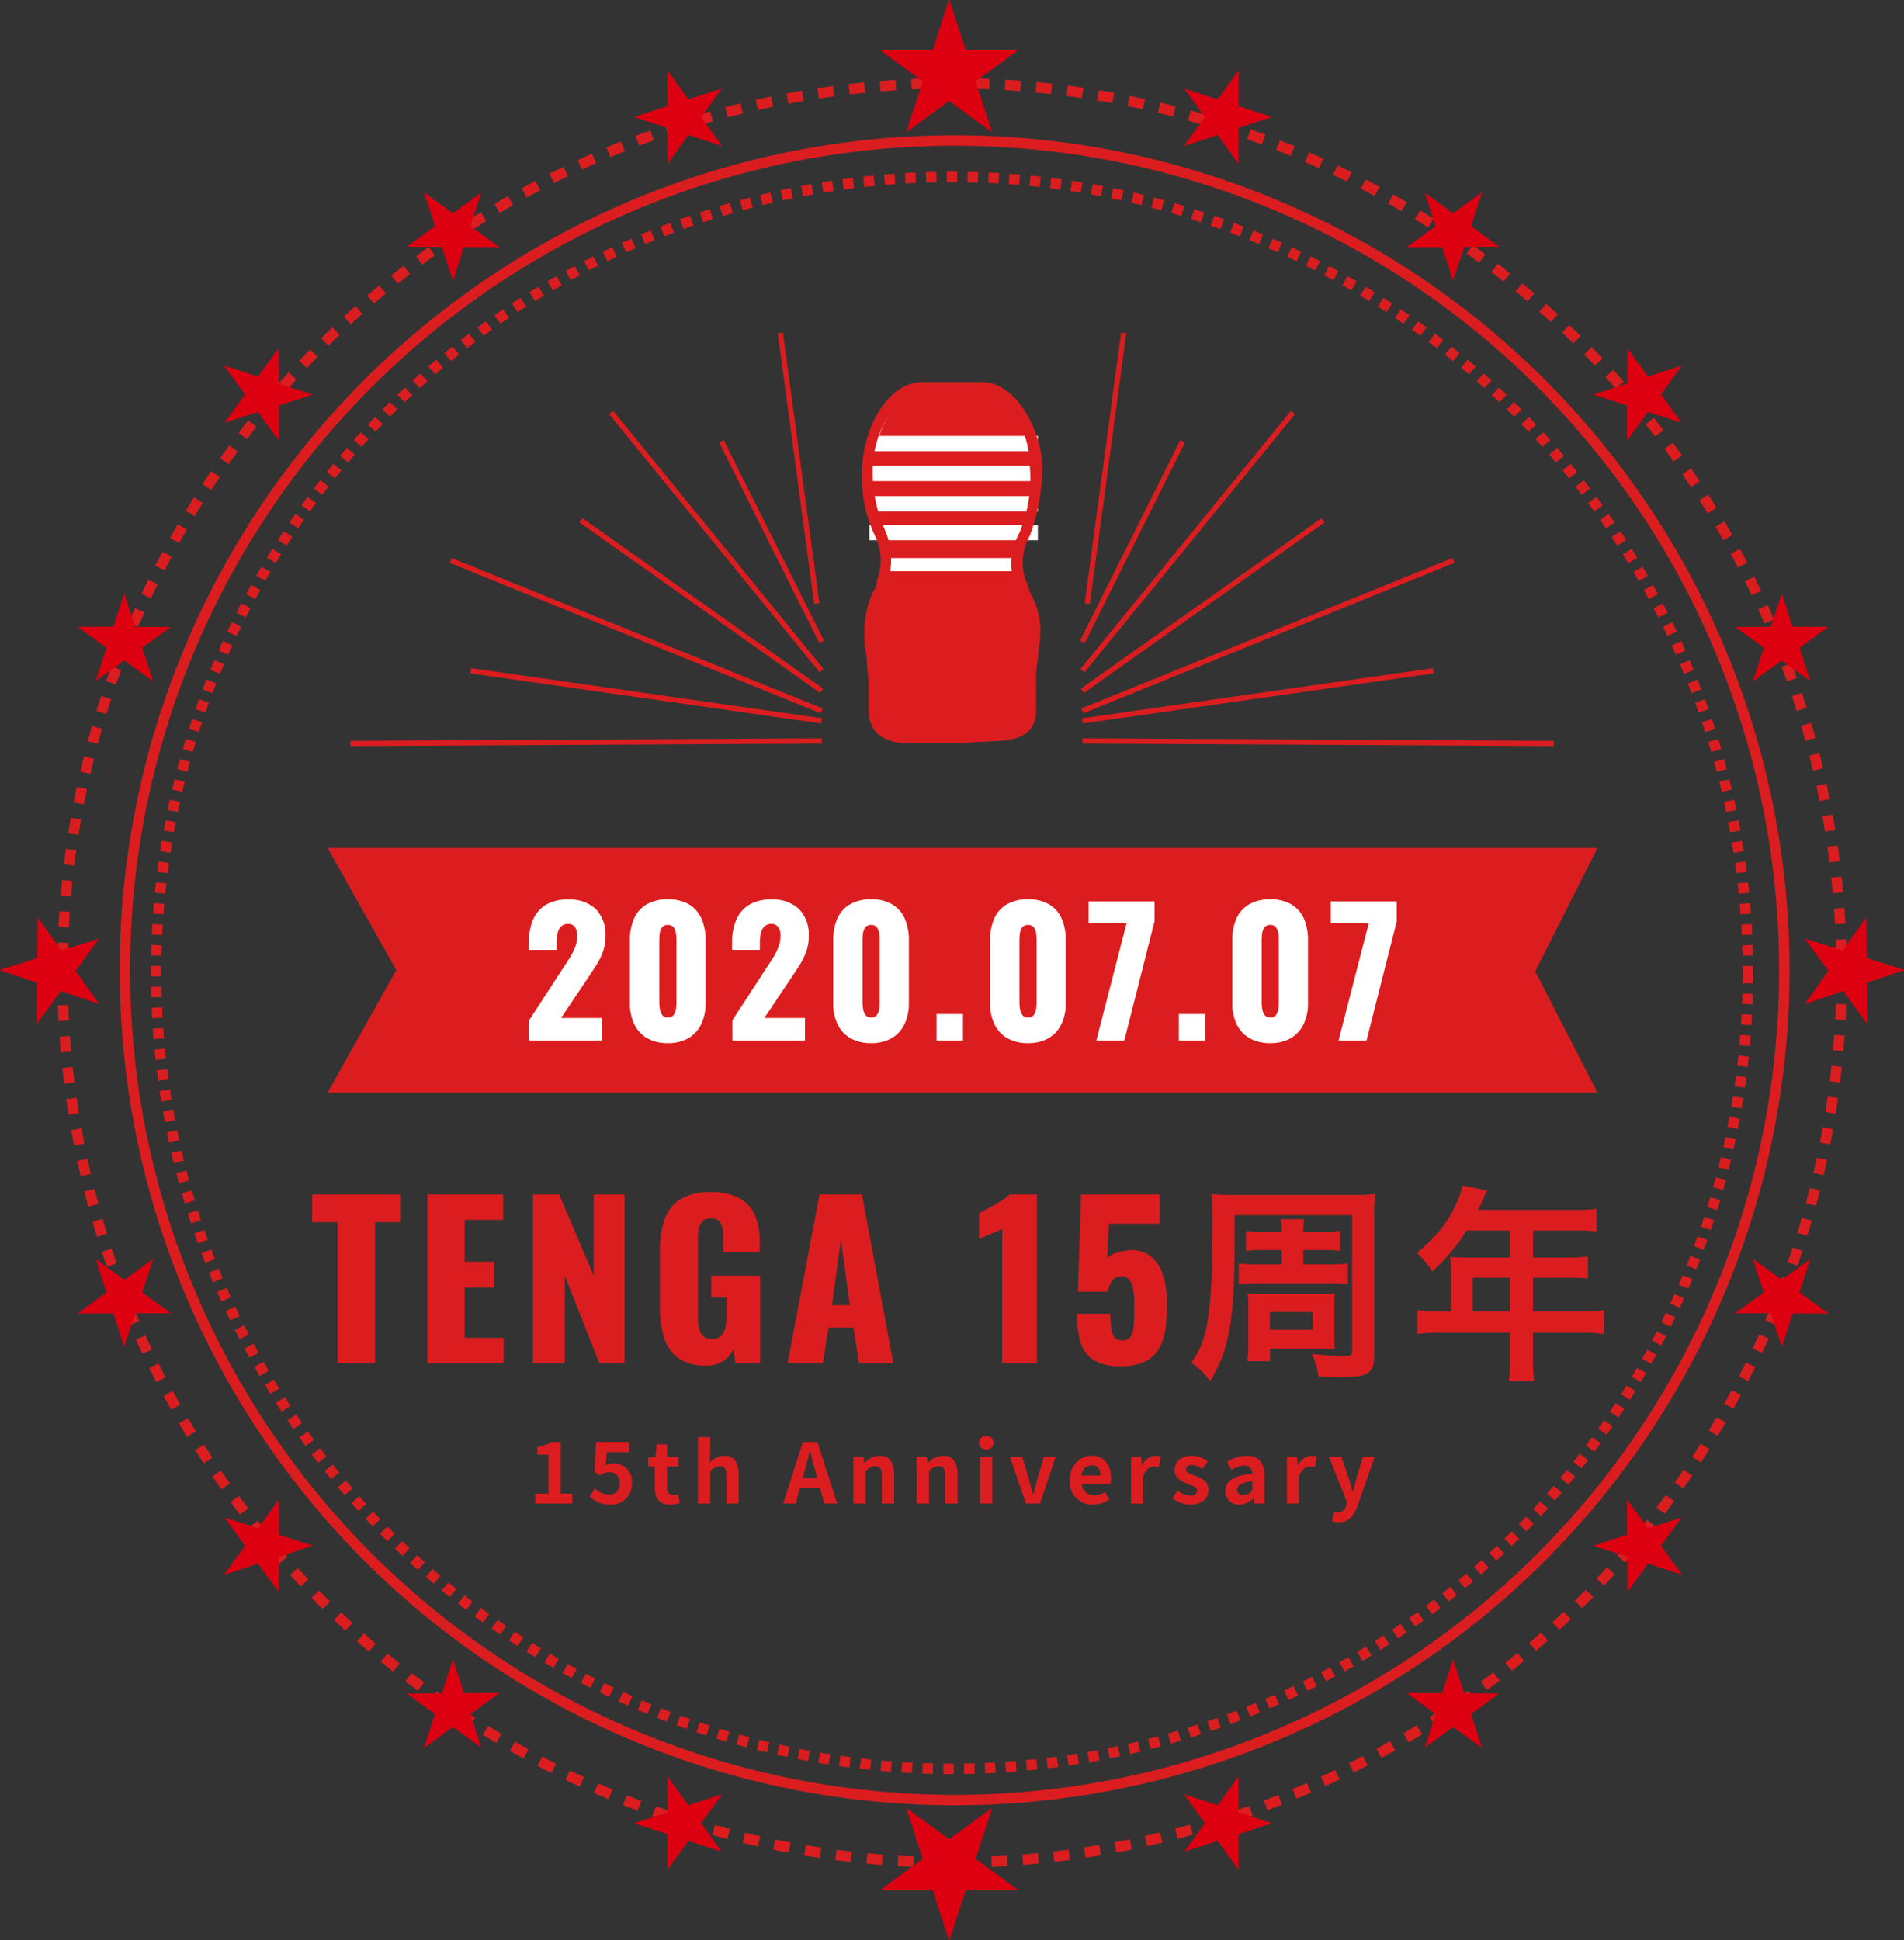 <svg xmlns="http://www.w3.org/2000/svg" width="366.013" height="372.94" viewBox="0 0 366.013 372.94">
    <rect x="0" y="0" width="366.013" height="372.94" fill="#333333" stroke="none"/>
    <defs>
        <style>
            .prefix__cls-4,.prefix__cls-7{fill:none}.prefix__cls-7{stroke:#dc1d1f}.prefix__cls-5{fill:#fff}.prefix__cls-6{fill:#dc1d1f}.prefix__cls-8{fill:#d01}.prefix__cls-9{stroke:none}
        </style>
    </defs>
    <g id="prefix__img_2020_symbol" transform="translate(-499.987 -13417)">
        <g id="prefix__グループ_6424" fill="none" stroke="#dc1d1f" stroke-width="2px" data-name="グループ 6424" transform="translate(0 511)">
            <g id="prefix__楕円形_12" data-name="楕円形 12" transform="translate(523 12932)">
                <circle cx="160.5" cy="160.5" r="160.5" class="prefix__cls-9"/>
                <circle cx="160.5" cy="160.5" r="159.5" class="prefix__cls-4"/>
            </g>
            <g id="prefix__楕円形_13" stroke-dasharray="2" data-name="楕円形 13" transform="translate(529 12939)">
                <circle cx="154" cy="154" r="154" class="prefix__cls-9"/>
                <circle cx="154" cy="154" r="153" class="prefix__cls-4"/>
            </g>
            <g id="prefix__楕円形_14" stroke-dasharray="3" data-name="楕円形 14" transform="translate(511 12921)">
                <circle cx="172" cy="172" r="172" class="prefix__cls-9"/>
                <circle cx="172" cy="172" r="171" class="prefix__cls-4"/>
            </g>
        </g>
        <g id="prefix__グループ_6425" data-name="グループ 6425" transform="translate(43 87)">
            <circle id="prefix__楕円形_11" cx="159.5" cy="159.5" r="159.5" class="prefix__cls-4" data-name="楕円形 11" transform="translate(481 13357)"/>
            <g id="prefix__グループ_6412" data-name="グループ 6412" transform="translate(-70.708 11318.723)">
                <g id="prefix__グループ_6326" data-name="グループ 6326" transform="translate(693.358 2084.711)">
                    <path id="prefix__prefix_パス_17845" d="M1132.167 144.294c4.77-.452 5.562-3.166 5.562-4.978v-4.523c0-6.335.4-5.43.4-10.405a21.008 21.008 0 0 0-2.392-9.5 11.662 11.662 0 0 1 .8-9.5 29.488 29.488 0 0 0 1.986-13.122c.008-7.242-4.759-14.481-10.323-14.481h-11.115c-5.583 0-10.339 7.239-10.339 14.479a29.479 29.479 0 0 0 1.985 13.122 13.222 13.222 0 0 1 .8 9.5 17.325 17.325 0 0 0-2.783 9.515 71.956 71.956 0 0 1 .8 10.405v4.526c0 1.809.8 4.526 5.562 4.978z" class="prefix__cls-5" data-name="prefix パス 17845" transform="translate(-1105.211 -76.31)"/>
                    <g id="prefix__prefix_XMLID" data-name="prefix XMLID" transform="translate(1.07 1.473)">
                        <g id="prefix__prefix_XMLID-2" data-name="prefix XMLID-2">
                            <path id="prefix__prefix_パス_17853" d="M1107.006 114.783h31.2a49.1 49.1 0 0 1-1.61 16.966c-2.4 7.143-.805 5.176-.805 5.176h-24.78s-.4 4.647-4-11.873" class="prefix__cls-6" data-name="prefix パス 17853" transform="translate(-1106.535 -104.565)"/>
                            <path id="prefix__prefix_パス_17847" d="M1141.643 90.466h-31.287c.8-6.575 5.15-12.683 9.9-12.683h11.486c4.758 0 9.11 6.108 9.901 12.683z" class="prefix__cls-6" data-name="prefix パス 17847" transform="translate(-1108.947 -77.783)"/>
                            <path id="prefix__prefix_パス_17848" d="M1135.166 202.558a28.813 28.813 0 0 1 2.393 11.658c0 4.383-.4 3.9-.4 10.224v4.377c0 1.96-.8 4.383-5.969 4.867h-19.5c-5.17.006-5.567-2.907-5.567-4.867v-4.377c0-6.329-.8-5.842-.8-10.224a29.206 29.206 0 0 1 2.926-11.652l.8-1.47v.975h25.709v.487z" class="prefix__cls-6" data-name="prefix パス 17848" transform="translate(-1105.326 -167.176)"/>
                            <path id="prefix__prefix_パス_17888" d="M1106.709 109.513h32.391v2.937h-32.389z" class="prefix__cls-5" data-name="prefix パス 17888" transform="translate(-1106.322 -100.627)"/>
                            <path id="prefix__prefix_パス_17888-2" d="M1106.709 130.513h32.391v2.937h-32.389z" class="prefix__cls-5" data-name="prefix パス 17888" transform="translate(-1106.322 -115.888)"/>
                            <path id="prefix__prefix_パス_17888-3" d="M1106.709 151.513h32.391v2.937h-32.389z" class="prefix__cls-5" data-name="prefix パス 17888" transform="translate(-1106.322 -131.063)"/>
                            <path id="prefix__prefix_パス_17888-4" d="M1106.709 171.513h32.391v2.937h-32.389z" class="prefix__cls-5" data-name="prefix パス 17888" transform="translate(-1106.322 -145.516)"/>
                        </g>
                    </g>
                    <path id="prefix__prefix_パス_17852" d="M1119.722 141.918h-10.458c-4.426-.452-6.436-2.718-6.436-6.343v-4.533c0-1.813-.4-4.078-.4-5.89a14.207 14.207 0 0 1-.4-4.086 18.548 18.548 0 0 1 1.6-8.155 3.887 3.887 0 0 0 .8-2.265 10.586 10.586 0 0 0-.4-8.605 26.1 26.1 0 0 1-2.4-13.6c.4-7.239 4.828-15.917 11.667-15.917h11.254c6.436 0 11.262 8.677 11.665 15.928a38.756 38.756 0 0 1-2.4 13.6 10.559 10.559 0 0 0-.8 8.605 8.29 8.29 0 0 1 .8 2.265 14.39 14.39 0 0 1 2.01 8.155c0 1.36-.4 2.717-.4 4.078a29.051 29.051 0 0 0-.4 5.89v4.53c0 3.625-2.01 5.438-6.435 5.89zm-6.436-67.061c-4.829 0-9.252 6.343-9.655 13.593a27.587 27.587 0 0 0 2.4 12.688 14.162 14.162 0 0 1 .4 9.968c-.4.452-.4 1.36-.8 1.813a15.981 15.981 0 0 0-1.6 7.25 14.219 14.219 0 0 0 .4 4.078 36.159 36.159 0 0 1 .4 6.343v4.53c0 1.813.4 3.625 4.426 4.078a131.442 131.442 0 0 0 18.907 0c4.023-.452 4.826-2.265 4.826-4.078V124.7a14.245 14.245 0 0 0 .4-4.078 15.091 15.091 0 0 0-1.206-7.25l-1.207-1.813a12.07 12.07 0 0 1 .8-9.968 27.2 27.2 0 0 0 2.01-13.141c0-6.8-4.423-13.593-9.26-13.593z" class="prefix__cls-6" data-name="prefix パス 17852" transform="translate(-1101.507 -72.523)"/>
                </g>
                <g id="prefix__グループ_6330" data-name="グループ 6330" transform="translate(735.767 2072.998)">
                    <path id="prefix__線_539" d="M40.481 0L0 49.636" class="prefix__cls-4" data-name="線 539" transform="translate(0 15.568)"/>
                    <path id="prefix__線_540" d="M46.264 0L0 32.769" class="prefix__cls-4" data-name="線 540" transform="translate(0 36.29)"/>
                    <path id="prefix__線_541" d="M67.468 0L0 9.638" class="prefix__cls-4" data-name="線 541" transform="translate(0 65.204)"/>
                    <path id="prefix__線_542" d="M90.599 0.484L0 0" class="prefix__cls-4" data-name="線 542" transform="translate(0 78.698)"/>
                    <path id="prefix__線_543" d="M19.276 0L0 38.552" class="prefix__cls-4" data-name="線 543" transform="translate(0 21.102)"/>
                    <path id="prefix__線_544" d="M71.323 0L0 28.914" class="prefix__cls-4" data-name="線 544" transform="translate(0 44.001)"/>
                    <path id="prefix__線_545" d="M7 0L0 52" class="prefix__cls-4" data-name="線 545" transform="translate(.941 .279)"/>
                </g>
                <g id="prefix__グループ_6332" data-name="グループ 6332" transform="translate(595.049 2072.998)">
                    <path id="prefix__線_539-2" d="M0 0L40.481 49.636" class="prefix__cls-4" data-name="線 539" transform="translate(50.119 15.568)"/>
                    <path id="prefix__線_540-2" d="M0 0L46.264 32.769" class="prefix__cls-4" data-name="線 540" transform="translate(44.336 36.29)"/>
                    <path id="prefix__線_541-2" d="M0 0L67.468 9.638" class="prefix__cls-4" data-name="線 541" transform="translate(23.132 65.204)"/>
                    <path id="prefix__線_542-2" d="M0 0.484L90.599 0" class="prefix__cls-4" data-name="線 542" transform="translate(0 78.698)"/>
                    <path id="prefix__線_543-2" d="M0 0L19.276 38.552" class="prefix__cls-4" data-name="線 543" transform="translate(71.323 21.102)"/>
                    <path id="prefix__線_544-2" d="M0 0L71.323 28.914" class="prefix__cls-4" data-name="線 544" transform="translate(19.276 44.001)"/>
                    <path id="prefix__線_545-2" d="M0 0L7 52" class="prefix__cls-4" data-name="線 545" transform="translate(82.659 .279)"/>
                </g>
            </g>
            <path id="prefix__パス_18424" d="M-80.12 0H-73v-1.9h-2.224v-9.94h-1.744a7.68 7.68 0 0 1-2.752.992v1.456h2.144V-1.9h-2.544zm14.448.224a4 4 0 0 0 4.144-4.16A3.438 3.438 0 0 0-65.176-7.7a3.062 3.062 0 0 0-1.424.34l.224-2.512h4.3v-1.968h-6.336l-.32 5.744 1.072.7a2.833 2.833 0 0 1 1.776-.624 1.916 1.916 0 0 1 2 2.144 1.988 1.988 0 0 1-2.1 2.176 3.68 3.68 0 0 1-2.608-1.2l-1.088 1.5A5.4 5.4 0 0 0-65.672.224zm11.472 0a5.79 5.79 0 0 0 1.888-.336l-.388-1.712a2.618 2.618 0 0 1-.88.192c-.8 0-1.216-.48-1.216-1.5V-7.1h2.208v-1.86h-2.208v-2.4h-1.964l-.272 2.4-1.376.112V-7.1h1.264v3.968c0 2.012.816 3.356 2.944 3.356zM-48.84 0h2.34v-6.16a2.574 2.574 0 0 1 1.872-1.008c.88 0 1.264.5 1.264 1.872V0h2.352v-5.584c0-2.256-.832-3.6-2.768-3.6a4.078 4.078 0 0 0-2.82 1.312l.1-1.68v-3.216h-2.34zm20.128-4.88l.352-1.3c.352-1.232.7-2.576 1.008-3.872h.064c.352 1.28.672 2.64 1.04 3.872l.352 1.3zm4.16 4.88h2.48l-3.808-11.84h-2.784L-32.456 0h2.4l.832-3.04h3.84zm5.6 0h2.336v-6.16a2.574 2.574 0 0 1 1.872-1.008c.88 0 1.264.5 1.264 1.872V0h2.352v-5.584c0-2.256-.832-3.6-2.768-3.6a4.13 4.13 0 0 0-2.912 1.408h-.064l-.16-1.184h-1.92zm12.176 0h2.336v-6.16a2.574 2.574 0 0 1 1.872-1.008c.88 0 1.264.5 1.264 1.872V0h2.352v-5.584c0-2.256-.832-3.6-2.768-3.6a4.13 4.13 0 0 0-2.912 1.408H-4.7l-.16-1.184h-1.92zM5.4 0h2.336v-8.96H5.4zm1.184-10.4a1.3 1.3 0 0 0 1.392-1.28 1.284 1.284 0 0 0-1.392-1.28 1.289 1.289 0 0 0-1.408 1.28 1.307 1.307 0 0 0 1.408 1.28zM14.2 0h2.72l2.992-8.96h-2.256L16.344-4.5c-.24.88-.5 1.808-.72 2.72h-.08c-.24-.912-.5-1.84-.72-2.72l-1.312-4.46h-2.368zm12.88.224a5.652 5.652 0 0 0 3.136-.992l-.8-1.44a3.693 3.693 0 0 1-2.016.624 2.354 2.354 0 0 1-2.48-2.24h5.52a4.371 4.371 0 0 0 .112-1.076c0-2.48-1.28-4.288-3.744-4.288-2.144 0-4.176 1.808-4.176 4.72A4.342 4.342 0 0 0 27.08.224zm-2.192-5.6A2.02 2.02 0 0 1 26.84-7.36c1.152 0 1.7.768 1.7 1.984zM34.408 0h2.336v-5.344c.512-1.3 1.36-1.76 2.064-1.76a2.824 2.824 0 0 1 .928.144l.416-2.032a2.535 2.535 0 0 0-1.052-.192 3.1 3.1 0 0 0-2.544 1.808h-.064l-.16-1.584h-1.92zm11.328.224c2.336 0 3.564-1.264 3.564-2.832 0-1.664-1.312-2.256-2.5-2.7-.944-.352-1.824-.592-1.824-1.248 0-.512.384-.864 1.184-.864a3.449 3.449 0 0 1 1.936.768L49.16-8.08a5.015 5.015 0 0 0-3.056-1.1c-2.016 0-3.328 1.136-3.328 2.752 0 1.488 1.312 2.176 2.448 2.608.944.368 1.872.672 1.872 1.344 0 .56-.4.944-1.3.944a3.89 3.89 0 0 1-2.4-.976L42.328-1.04A5.646 5.646 0 0 0 45.736.224zm9.488 0a4.213 4.213 0 0 0 2.7-1.184h.048l.176.96h1.92v-5.232c0-2.592-1.168-3.952-3.44-3.952A7.158 7.158 0 0 0 52.888-8l.848 1.552A5.062 5.062 0 0 1 56.2-7.3c1.1 0 1.488.672 1.52 1.552-3.6.384-5.152 1.392-5.152 3.312a2.545 2.545 0 0 0 2.656 2.66zm.768-1.84c-.688 0-1.184-.3-1.184-1.008 0-.8.736-1.392 2.912-1.68V-2.5a2.375 2.375 0 0 1-1.728.884zM64.392 0h2.336v-5.344c.512-1.3 1.36-1.76 2.064-1.76a2.824 2.824 0 0 1 .928.144l.416-2.032a2.535 2.535 0 0 0-1.056-.192 3.1 3.1 0 0 0-2.544 1.808h-.064l-.16-1.584h-1.92zm9.9 3.6c2 0 2.96-1.216 3.744-3.328l3.188-9.232h-2.256L77.736-4.8c-.208.832-.432 1.7-.64 2.528h-.08c-.256-.864-.48-1.728-.752-2.528L74.84-8.96h-2.368l3.488 8.8-.16.528a1.715 1.715 0 0 1-1.68 1.36 2.41 2.41 0 0 1-.624-.112l-.432 1.808A3.794 3.794 0 0 0 74.3 3.6z" class="prefix__cls-6" data-name="パス 18424" transform="translate(640 13619)"/>
            <g id="prefix__グループ_6417" data-name="グループ 6417" transform="translate(42 14)">
                <path id="prefix__パス_18116" d="M0 0h244.094L232.14 23.723 244.094 47H0l13.188-23.531z" class="prefix__cls-6" data-name="パス 18116" transform="translate(477.971 13479)"/>
                <path id="prefix__パス_18117" d="M-7535.681-9807.142l-12.135 22.595 12.135 22.523" class="prefix__cls-4" data-name="パス 18117" transform="translate(8260.681 23287.445)"/>
                <path id="prefix__パス_18118" d="M-7547.815-9807.142l13.292 22.46-13.292 22.658" class="prefix__cls-4" data-name="パス 18118" transform="translate(8022.815 23286.744)"/>
            </g>
            <path id="prefix__パス_18422" d="M-83.292 0v-3.894l6.4-9.834q.726-1.089 1.369-2.112a12.332 12.332 0 0 0 1.056-2.079 6.023 6.023 0 0 0 .412-2.211 2.664 2.664 0 0 0-.462-1.716 1.539 1.539 0 0 0-1.254-.561 1.874 1.874 0 0 0-1.386.5 2.609 2.609 0 0 0-.676 1.32 8.626 8.626 0 0 0-.181 1.848v1.32h-5.346v-1.419a11.167 11.167 0 0 1 .759-4.241 6.205 6.205 0 0 1 2.409-2.937 7.816 7.816 0 0 1 4.323-1.072 7.285 7.285 0 0 1 5.428 1.864 7.1 7.1 0 0 1 1.832 5.2 8.608 8.608 0 0 1-.512 3 13.7 13.7 0 0 1-1.353 2.689q-.841 1.3-1.8 2.722l-4.884 7.293h7.821V0zm26.664.495a7.686 7.686 0 0 1-4.026-.973 6.214 6.214 0 0 1-2.446-2.69 9.117 9.117 0 0 1-.825-3.993v-12.111a10.14 10.14 0 0 1 .775-4.109 5.964 5.964 0 0 1 2.393-2.755 7.791 7.791 0 0 1 4.125-.99 7.7 7.7 0 0 1 4.109.99 5.992 5.992 0 0 1 2.376 2.755 10.14 10.14 0 0 1 .775 4.109v12.111a9.144 9.144 0 0 1-.825 3.976 6.2 6.2 0 0 1-2.438 2.707 7.617 7.617 0 0 1-3.993.973zm0-4.917a1.275 1.275 0 0 0 1.139-.511 2.657 2.657 0 0 0 .429-1.188 9.863 9.863 0 0 0 .082-1.172V-19.14q0-.561-.066-1.271a2.778 2.778 0 0 0-.413-1.254 1.28 1.28 0 0 0-1.171-.545 1.28 1.28 0 0 0-1.172.545 2.778 2.778 0 0 0-.412 1.254q-.066.709-.066 1.271v11.847a8.247 8.247 0 0 0 .1 1.172 2.813 2.813 0 0 0 .445 1.188 1.239 1.239 0 0 0 1.105.511zM-44.22 0v-3.894l6.4-9.834q.726-1.089 1.369-2.112a12.332 12.332 0 0 0 1.056-2.079 6.023 6.023 0 0 0 .413-2.211 2.664 2.664 0 0 0-.462-1.716 1.539 1.539 0 0 0-1.254-.561 1.874 1.874 0 0 0-1.386.5 2.608 2.608 0 0 0-.677 1.32 8.626 8.626 0 0 0-.181 1.848v1.32h-5.346v-1.419a11.167 11.167 0 0 1 .759-4.241 6.205 6.205 0 0 1 2.409-2.937 7.816 7.816 0 0 1 4.323-1.072 7.285 7.285 0 0 1 5.429 1.864 7.1 7.1 0 0 1 1.831 5.2 8.608 8.608 0 0 1-.511 3 13.7 13.7 0 0 1-1.352 2.685q-.841 1.3-1.8 2.722l-4.884 7.293h7.821V0zm26.664.495a7.686 7.686 0 0 1-4.026-.973 6.214 6.214 0 0 1-2.442-2.69 9.117 9.117 0 0 1-.825-3.993v-12.111a10.14 10.14 0 0 1 .776-4.109 5.964 5.964 0 0 1 2.392-2.755 7.791 7.791 0 0 1 4.125-.99 7.7 7.7 0 0 1 4.108.99 5.992 5.992 0 0 1 2.376 2.755 10.14 10.14 0 0 1 .776 4.109v12.111a9.144 9.144 0 0 1-.825 3.976 6.2 6.2 0 0 1-2.442 2.707 7.617 7.617 0 0 1-3.993.973zm0-4.917a1.275 1.275 0 0 0 1.139-.511 2.657 2.657 0 0 0 .429-1.188 9.862 9.862 0 0 0 .082-1.172V-19.14q0-.561-.066-1.271a2.778 2.778 0 0 0-.413-1.254 1.28 1.28 0 0 0-1.171-.545 1.28 1.28 0 0 0-1.172.545 2.778 2.778 0 0 0-.412 1.254q-.066.709-.066 1.271v11.847a8.247 8.247 0 0 0 .1 1.172 2.813 2.813 0 0 0 .445 1.188 1.239 1.239 0 0 0 1.105.511zM-4.983 0v-5.082H.1V0zm17.589.495A7.686 7.686 0 0 1 8.58-.478a6.214 6.214 0 0 1-2.442-2.69 9.117 9.117 0 0 1-.825-3.993v-12.111a10.14 10.14 0 0 1 .775-4.109 5.964 5.964 0 0 1 2.393-2.755 7.791 7.791 0 0 1 4.125-.99 7.7 7.7 0 0 1 4.109.99 5.992 5.992 0 0 1 2.376 2.755 10.14 10.14 0 0 1 .775 4.109v12.111a9.144 9.144 0 0 1-.825 3.976A6.2 6.2 0 0 1 16.6-.478a7.617 7.617 0 0 1-3.994.973zm0-4.917a1.275 1.275 0 0 0 1.139-.511 2.657 2.657 0 0 0 .429-1.188 9.862 9.862 0 0 0 .082-1.172V-19.14q0-.561-.066-1.271a2.778 2.778 0 0 0-.413-1.254 1.28 1.28 0 0 0-1.172-.545 1.28 1.28 0 0 0-1.172.545 2.778 2.778 0 0 0-.412 1.254q-.066.709-.066 1.271v11.847a8.247 8.247 0 0 0 .1 1.172 2.813 2.813 0 0 0 .445 1.188 1.239 1.239 0 0 0 1.106.511zM25.74 0l5.808-22.539h-7.293v-4.191h12.672v3.8L31.119 0zm15.84 0v-5.082h5.082V0zm17.589.495a7.686 7.686 0 0 1-4.026-.973 6.214 6.214 0 0 1-2.443-2.69 9.117 9.117 0 0 1-.825-3.993v-12.111a10.14 10.14 0 0 1 .775-4.109 5.964 5.964 0 0 1 2.393-2.755 7.791 7.791 0 0 1 4.125-.99 7.7 7.7 0 0 1 4.109.99 5.992 5.992 0 0 1 2.376 2.755 10.14 10.14 0 0 1 .775 4.109v12.111a9.144 9.144 0 0 1-.828 3.977 6.2 6.2 0 0 1-2.438 2.706 7.617 7.617 0 0 1-3.993.973zm0-4.917a1.275 1.275 0 0 0 1.139-.511 2.657 2.657 0 0 0 .429-1.188 9.863 9.863 0 0 0 .082-1.172V-19.14q0-.561-.066-1.271a2.778 2.778 0 0 0-.413-1.254 1.28 1.28 0 0 0-1.171-.545 1.28 1.28 0 0 0-1.169.546 2.778 2.778 0 0 0-.412 1.254q-.066.709-.066 1.271v11.846a8.247 8.247 0 0 0 .1 1.172 2.813 2.813 0 0 0 .445 1.188 1.239 1.239 0 0 0 1.102.511zM72.3 0l5.808-22.539h-7.29v-4.191H83.49v3.8L77.682 0z" class="prefix__cls-5" data-name="パス 18422" transform="translate(642 13530)"/>
            <path id="prefix__パス_18423" d="M-120.12 0v-27.08H-125v-5.32h16.92v5.32h-4.84V0zm17.28 0v-32.4h14.56v4.88h-7.4v8.04h5.64v4.96h-5.64v9.68h7.48V0zm20.28 0v-32.4h5.04l6.64 15.6v-15.6h5.92V0h-4.84l-6.64-16.8V0zm33.28.48a8.9 8.9 0 0 1-5.3-1.4 7.553 7.553 0 0 1-2.76-3.94 19.081 19.081 0 0 1-.82-5.86V-21.6a18.109 18.109 0 0 1 .88-5.96 7.391 7.391 0 0 1 3.02-3.9 10.648 10.648 0 0 1 5.82-1.38 11.267 11.267 0 0 1 5.66 1.2 6.771 6.771 0 0 1 2.94 3.32 12.873 12.873 0 0 1 .88 4.96v2.08h-7v-2.64a12.25 12.25 0 0 0-.14-1.92 2.644 2.644 0 0 0-.64-1.42 2.119 2.119 0 0 0-1.62-.54 2.076 2.076 0 0 0-1.68.62 3.057 3.057 0 0 0-.66 1.54 12.754 12.754 0 0 0-.14 1.92v15a8.849 8.849 0 0 0 .22 2.02 3.089 3.089 0 0 0 .8 1.52 2.246 2.246 0 0 0 1.66.58 2.328 2.328 0 0 0 1.72-.6 3.274 3.274 0 0 0 .84-1.56 8.386 8.386 0 0 0 .24-2.04v-3.8h-2.92v-4.2h9.36V0h-4.72l-.4-2.68a5.814 5.814 0 0 1-1.88 2.26 5.611 5.611 0 0 1-3.36.9zM-33.6 0l6.12-32.4h8.16L-13.28 0h-6.6l-1.08-6.84h-4.76L-26.84 0zm8.52-11.12h3.44l-1.72-12.64zM7.64 0v-25.8q-.44.24-1 .48t-1.18.5q-.62.26-1.2.5t-1.06.48v-4.96q.44-.24 1.24-.66t1.72-.94q.92-.52 1.72-1.06a8.385 8.385 0 0 0 1.2-.94h5.24V0zm22.84.6A9.46 9.46 0 0 1 25.1-.66a6.182 6.182 0 0 1-2.46-3.54A19.611 19.611 0 0 1 22-9.48h6.44a18.27 18.27 0 0 0 .2 3 2.879 2.879 0 0 0 .74 1.66 2.057 2.057 0 0 0 1.54.46 1.63 1.63 0 0 0 1.48-.84 5.654 5.654 0 0 0 .54-2.3q.1-1.5.1-3.62a19.955 19.955 0 0 0-.18-2.84 4.394 4.394 0 0 0-.72-1.98 1.875 1.875 0 0 0-1.62-.74 2.1 2.1 0 0 0-1.64.72 4.614 4.614 0 0 0-.92 2.24H22.2l.6-18.68h15.12v5.6h-9.76l-.36 6.68a3.218 3.218 0 0 1 1.52-.98 9.268 9.268 0 0 1 2.4-.54 5.928 5.928 0 0 1 4.18.9 7.106 7.106 0 0 1 2.56 3.58 17.547 17.547 0 0 1 .86 5.88A33.025 33.025 0 0 1 39-6.5a10.415 10.415 0 0 1-1.24 3.76 6.239 6.239 0 0 1-2.68 2.46 10.318 10.318 0 0 1-4.6.88zM61.4-18.96h-4.64a19.828 19.828 0 0 1-3.64-.2v3.96a28.709 28.709 0 0 1 3.6-.16h13.76a28.709 28.709 0 0 1 3.6.16v-3.96a20.138 20.138 0 0 1-3.6.2h-4.96v-2.76h4.04a21.389 21.389 0 0 1 3.04.16v-3.84a22.88 22.88 0 0 1-3.04.16h-4.04a16.9 16.9 0 0 1 .16-2.4h-4.44a18.144 18.144 0 0 1 .12 2.4h-3.8a22.373 22.373 0 0 1-3.08-.16v3.84a21.033 21.033 0 0 1 3.04-.16h3.88zm-9.28-13.36a39.225 39.225 0 0 1-4.24-.16 68.428 68.428 0 0 1 .2 6.96c0 9.6-.44 15.68-1.36 19.48A16.784 16.784 0 0 1 44-.08a15.893 15.893 0 0 1 3.6 3.52 23.953 23.953 0 0 0 3.04-6.88c1.2-4.08 1.68-10.04 1.68-20.44v-4.56h22.6v26.12c0 .88-.2.96-1.88.96a57.208 57.208 0 0 1-5.84-.4 15.854 15.854 0 0 1 1.24 4.36c1.88.08 3.56.12 4.4.12 5.12 0 6.32-.8 6.32-4.16v-26.52a36.3 36.3 0 0 1 .2-4.52 36.927 36.927 0 0 1-4.24.16zM71.48-10.6a25.653 25.653 0 0 1 .12-2.8 20.524 20.524 0 0 1-3.12.12H57.76a24.751 24.751 0 0 1-2.96-.12 16.165 16.165 0 0 1 .16 2.72v7.12a18.163 18.163 0 0 1-.2 3.2h4.36v-2.4h9.48c1.16 0 1.92.04 3 .12a22.786 22.786 0 0 1-.12-2.68zm-12.4.8h8.28v3.4h-8.28zm34.8-.12h-2.04a33.523 33.523 0 0 1-4.36-.24v4.56a34.4 34.4 0 0 1 4.36-.24h13.44v4.92a29.152 29.152 0 0 1-.24 4.36h4.88a24.087 24.087 0 0 1-.24-4.28v-5h9.28a33.957 33.957 0 0 1 4.36.24v-4.56a32.674 32.674 0 0 1-4.36.24h-9.28v-6.48h6.56a37.643 37.643 0 0 1 4 .16v-4.24a29.363 29.363 0 0 1-4.12.2h-6.44v-5.2h8.16a29.44 29.44 0 0 1 4.08.2v-4.36a28.4 28.4 0 0 1-4.08.2H99.12c.72-1.56 1.12-2.4 1.16-2.52.28-.6.36-.72.6-1.2l-4.76-.96a11.554 11.554 0 0 1-.96 2.92c-1.64 3.92-3.72 6.56-7.8 10.04a17.509 17.509 0 0 1 2.96 3.56 36.884 36.884 0 0 0 6.6-7.88h8.36v5.2h-8.72c-1.08 0-1.96-.04-2.8-.12a21.961 21.961 0 0 1 .12 2.32zm4.2 0v-6.48h7.2v6.48z" class="prefix__cls-6" data-name="パス 18423" transform="translate(642 13592)"/>
            <g id="prefix__グループ_6426" data-name="グループ 6426" transform="translate(665.059 13393.721)">
                <path id="prefix__線_539-3" d="M40.481 0L0 49.636" class="prefix__cls-7" data-name="線 539" transform="translate(0 15.568)"/>
                <path id="prefix__線_540-3" d="M46.264 0L0 32.769" class="prefix__cls-7" data-name="線 540" transform="translate(0 36.29)"/>
                <path id="prefix__線_541-3" d="M67.468 0L0 9.638" class="prefix__cls-7" data-name="線 541" transform="translate(0 65.204)"/>
                <path id="prefix__線_542-3" d="M90.599 0.484L0 0" class="prefix__cls-7" data-name="線 542" transform="translate(0 78.698)"/>
                <path id="prefix__線_543-3" d="M19.276 0L0 38.552" class="prefix__cls-7" data-name="線 543" transform="translate(0 21.102)"/>
                <path id="prefix__線_544-3" d="M71.323 0L0 28.914" class="prefix__cls-7" data-name="線 544" transform="translate(0 44.001)"/>
                <path id="prefix__線_545-3" d="M7 0L0 52" class="prefix__cls-7" data-name="線 545" transform="translate(.941 .279)"/>
            </g>
            <g id="prefix__グループ_6427" data-name="グループ 6427" transform="translate(524.341 13393.721)">
                <path id="prefix__線_539-4" d="M0 0L40.481 49.636" class="prefix__cls-7" data-name="線 539" transform="translate(50.119 15.568)"/>
                <path id="prefix__線_540-4" d="M0 0L46.264 32.769" class="prefix__cls-7" data-name="線 540" transform="translate(44.336 36.29)"/>
                <path id="prefix__線_541-4" d="M0 0L67.468 9.638" class="prefix__cls-7" data-name="線 541" transform="translate(23.132 65.204)"/>
                <path id="prefix__線_542-4" d="M0 0.484L90.599 0" class="prefix__cls-7" data-name="線 542" transform="translate(0 78.698)"/>
                <path id="prefix__線_543-4" d="M0 0L19.276 38.552" class="prefix__cls-7" data-name="線 543" transform="translate(71.323 21.102)"/>
                <path id="prefix__線_544-4" d="M0 0L71.323 28.914" class="prefix__cls-7" data-name="線 544" transform="translate(19.276 44.001)"/>
                <path id="prefix__線_545-4" d="M0 0L7 52" class="prefix__cls-7" data-name="線 545" transform="translate(82.659 .279)"/>
            </g>
        </g>
        <path id="prefix__合体_4" d="M389.957 469.3l2.108-6.392-5.463-3.932v-.06h6.8l2.074-6.3.074-.024 2.047 6.3 6.759-.008.023.072-5.473 3.964 2.047 6.3-.073.024-5.385-3.88-5.5 4zm-313.074-3.945l-5.386 3.88-.074-.024 2.048-6.3-5.471-3.96.023-.072 6.759.008 2.047-6.3.073.024 2.075 6.3h6.8v.06l-5.463 3.932 2.107 6.392-.037.048zm288.857-42.294l.029-6.729-6.412-2.053-.017-.058 6.467-2.1.025-6.636.063-.045 3.893 5.356 6.426-2.1.043.06-3.978 5.461 3.893 5.356-.062.046-6.321-2.027-4 5.5zM102.59 417.6l-6.32 2.027-.063-.046 3.892-5.356-3.979-5.461.045-.06 6.425 2.1 3.893-5.356.063.045.025 6.636 6.467 2.1-.017.058-6.411 2.053.027 6.729-.049.034zm229.687-25.285l-2.055-6.409-6.732.028-.034-.049 5.5-4-2.027-6.318.045-.062 5.359 3.891 5.463-3.977.061.044-2.1 6.422 5.358 3.892-.046.062-6.637.025-2.1 6.466zm-194.335-6.448l-6.638-.025-.045-.062 5.358-3.892-2.1-6.422.061-.044 5.463 3.977 5.359-3.899.045.062-2.026 6.318 5.5 4-.034.049-6.731-.028-2.054 6.409-.058.018zm149.125-21.517l-6.394 2.107-.048-.036 4-5.5-3.881-5.382.023-.074 6.3 2.046 3.966-5.47.072.023-.008 6.756 6.3 2.045-.024.074-6.3 2.074v6.8H291zm-105.75 5.46v-6.8l-6.3-2.074-.023-.074 6.3-2.045-.007-6.756.071-.023 3.966 5.47 6.3-2.046.024.074-3.881 5.382 4 5.5-.048.036-6.394-2.107-3.934 5.461zm54.132-12l-8.143 5.967-.085-.03 3.15-9.7-8.033-5.88v-.116h9.934l3.122-9.642h.113l3.122 9.642h9.933v.116l-8.032 5.88 3.15 9.7-.085.03z" class="prefix__cls-8" data-name="合体 4" transform="translate(447.001 13078.591)"/>
        <path id="prefix__合体_5" d="M163.4 120.94l-3.122-9.641h-9.938v-.116l8.033-5.881-3.15-9.7.085-.031 8.143 5.967 8.146-5.967.085.031-3.15 9.7 8.032 5.881v.116h-9.933l-3.122 9.641zm51.669-19.1l-6.3 2.046-.024-.074 3.881-5.382-4-5.5.048-.037L215.069 95 219 89.543h.059v6.8l6.3 2.075.024.073-6.3 2.046.008 6.755-.072.023zm-105.786 5.447l.007-6.755-6.3-2.046.023-.073 6.3-2.075v-6.8h.06l3.94 5.462 6.394-2.107.048.037-4 5.5 3.881 5.382-.024.074-6.3-2.046-3.966 5.47zm151.053-27.332l-5.359 3.892-.045-.063 2.027-6.318-5.5-4 .034-.049 6.732.029 2.054-6.41.058-.017 2.1 6.466 6.637.024.046.063-5.359 3.892 2.1 6.422-.061.044zM62.522 83.888l2.1-6.422-5.362-3.892.045-.063 6.638-.024 2.1-6.466.058.017 2.054 6.41 6.731-.029.035.049-5.5 4 2.026 6.318-.045.063-5.358-3.892-5.463 3.977zm231.312-30.023l-.025-6.635-6.467-2.1.018-.057 6.411-2.053-.028-6.729.049-.035 4 5.5 6.321-2.026.062.045-3.892 5.356 3.979 5.461-.044.061-6.426-2.1-3.892 5.358zM30.592 48.554l-6.425 2.1-.045-.061 3.978-5.465-3.892-5.356.063-.045 6.32 2.026 4-5.5.049.035-.027 6.729 6.411 2.053.017.057-6.467 2.1-.025 6.635-.063.046zM323.48 6.736L321.4.434h-6.8V.372l5.463-3.932-2.108-6.392.037-.048 5.5 3.994 5.385-3.879.074.024-2.047 6.3L332.382.4l-.023.072L325.6.464l-2.047 6.3zM2.782.464l-6.759.008L-4 .4l5.472-3.965L-.575-9.86l.075-.025 5.384 3.879L10.387-10l.037.048L8.317-3.56 13.78.372v.06h-6.8L4.9 6.736l-.073.024z" class="prefix__cls-8" data-name="合体 5" transform="translate(519 13669)"/>
        <path id="prefix__パス_18161" d="M290.571 411.024l7.188-2.259.027.084-4.475 6.083 4.485 6.306-.055.041-7.251-2.468-4.535 6.171h-.069l.073-7.738-7.15-2.431-.026-.084 7.188-2.258.066-7.689.082-.025z" class="prefix__cls-8" data-name="パス 18161" transform="translate(221.205 13188.68)"/>
        <path id="prefix__パス_18162" d="M286.007 411.024l-7.188-2.259-.027.084 4.475 6.083-4.485 6.306.055.041 7.251-2.468 4.535 6.171h.069l-.073-7.738 7.15-2.431.026-.084-7.188-2.258-.066-7.689-.082-.025z" class="prefix__cls-8" data-name="パス 18162" transform="translate(568.205 13188.68)"/>
    </g>
</svg>
